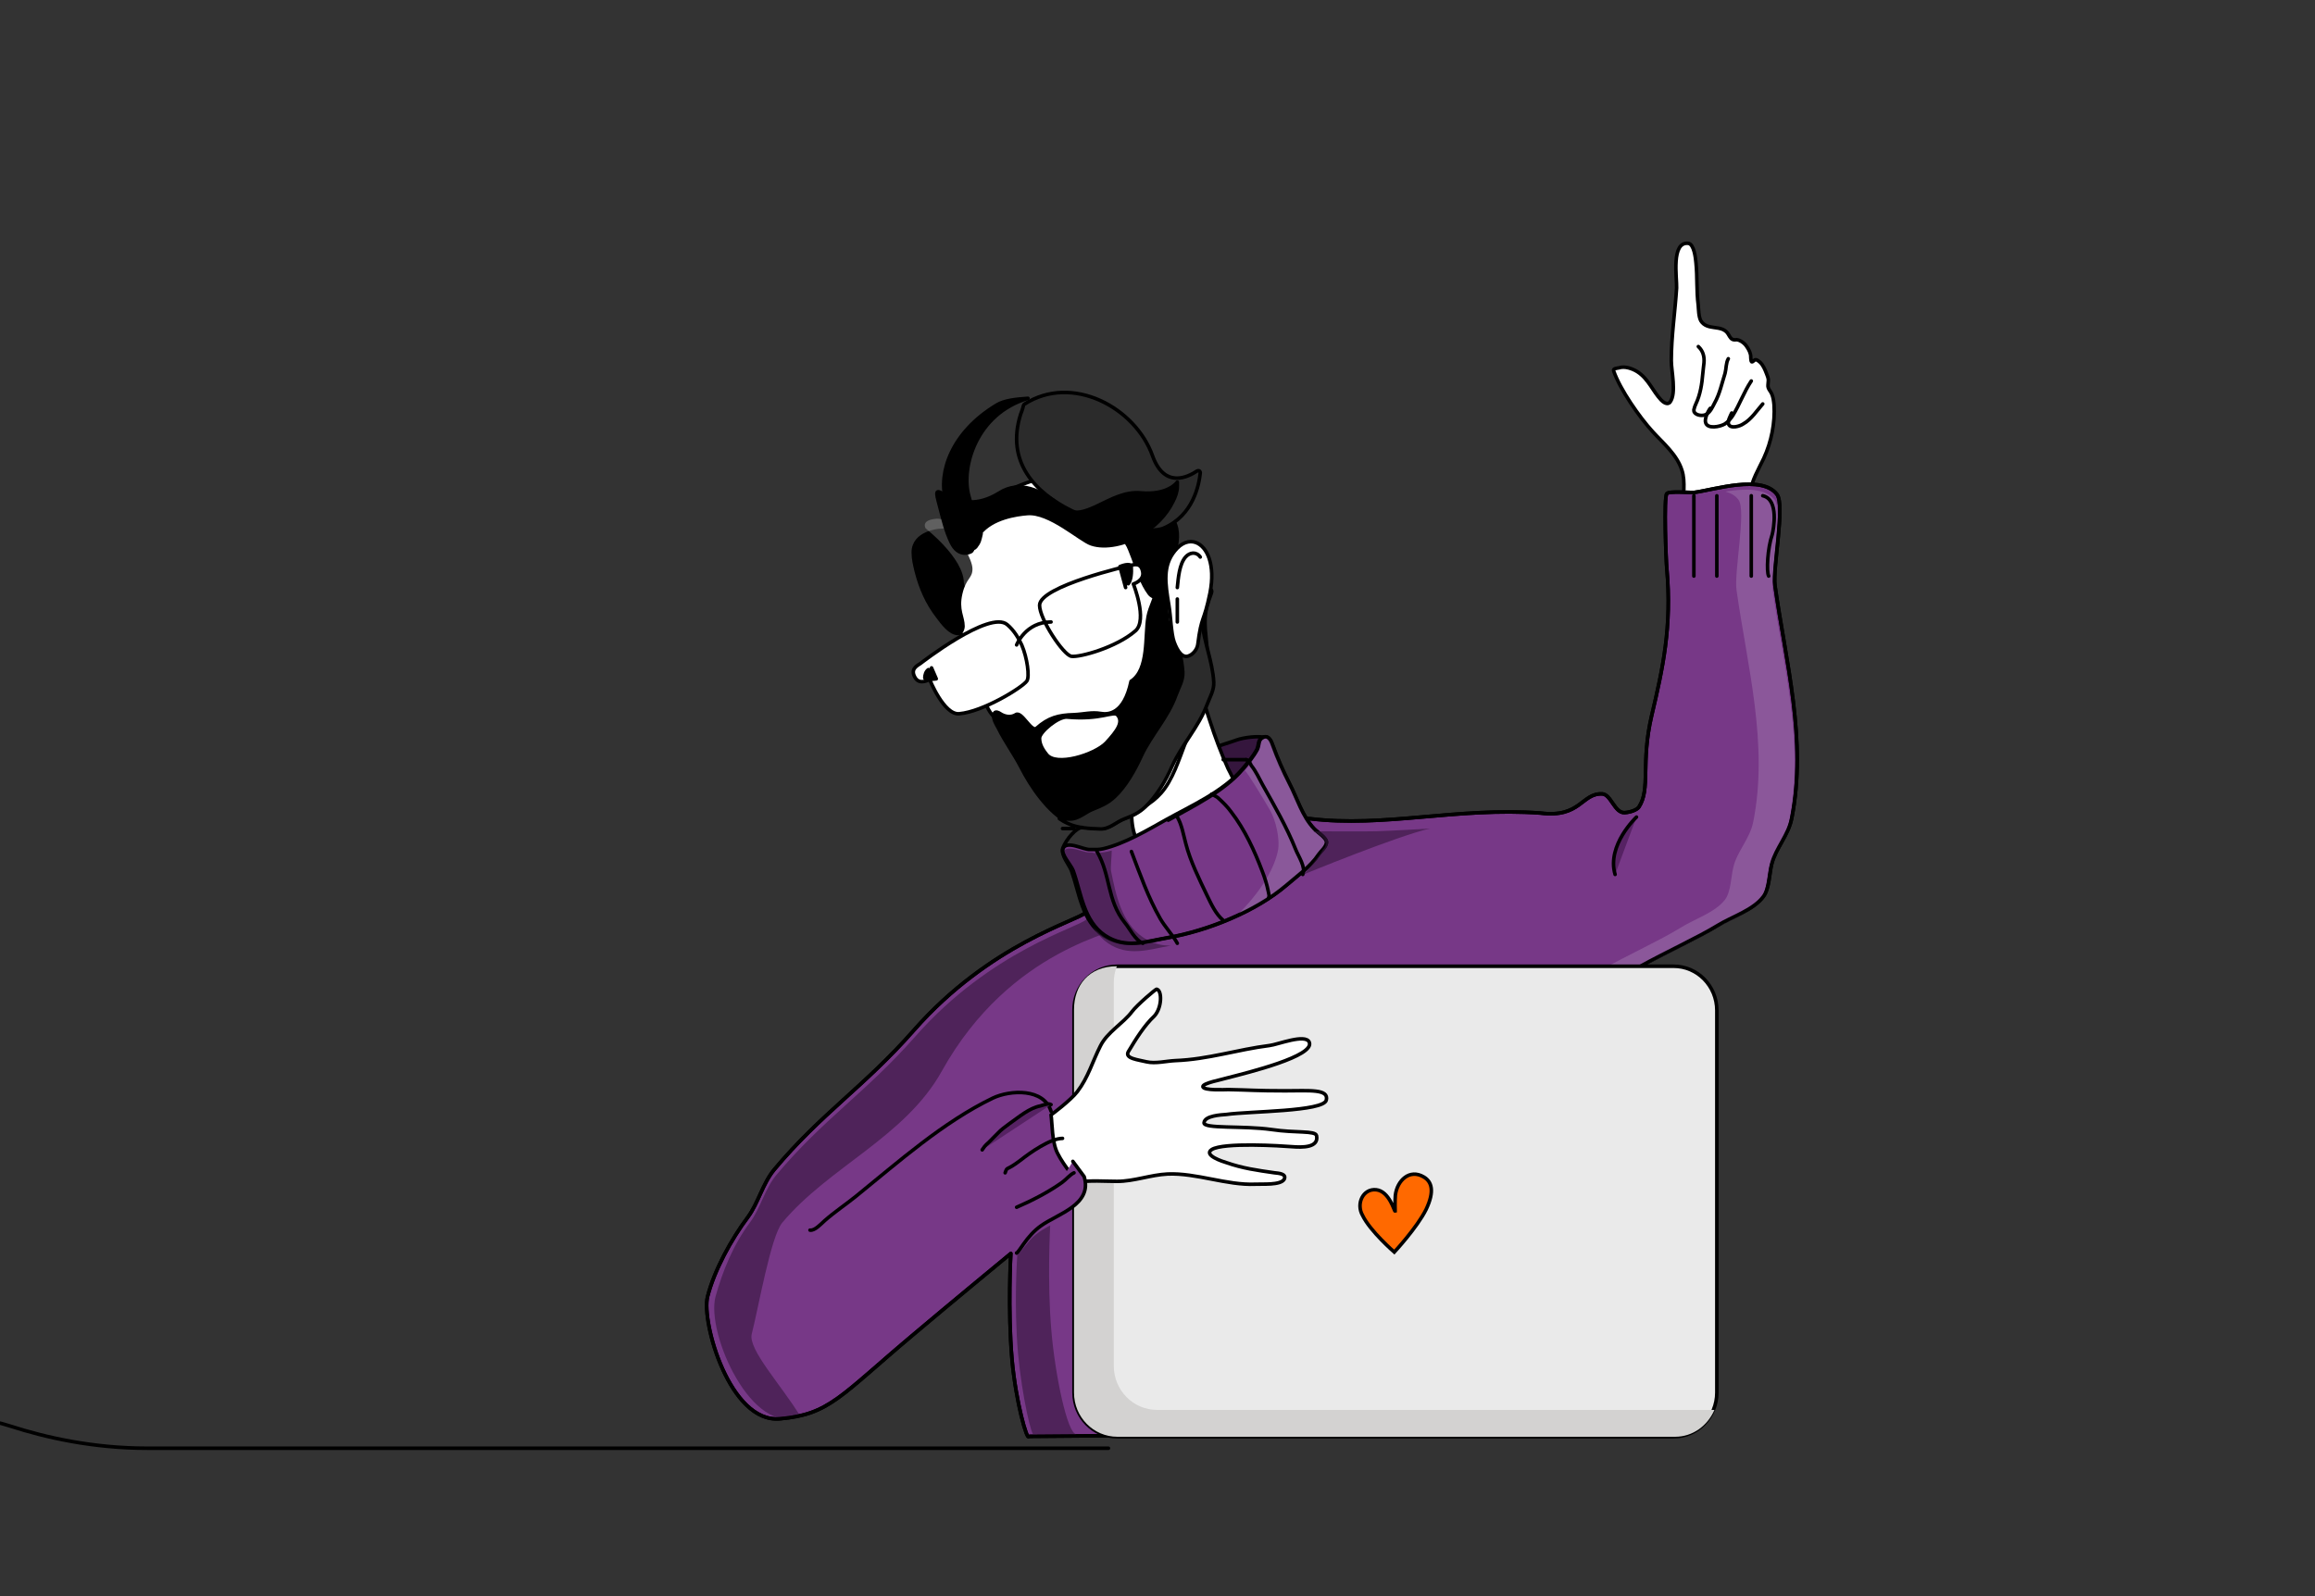 <?xml version="1.0" encoding="UTF-8"?> <svg xmlns="http://www.w3.org/2000/svg" width="490" height="338" viewBox="0 0 490 338" fill="none"><rect x="0" y="0" width="490" height="338" fill="#333333" stroke="none"/> <g clip-path="url(#clip0_407_641)"> <g clip-path="url(#clip1_407_641)"> <path d="M355.68 110.104C355.68 110.019 356.161 107.978 356.161 107.723C356.241 105.257 356.803 101.941 356.001 99.56C354.958 96.244 352.069 93.864 349.823 91.398C347.015 88.337 342.923 82.47 341.559 78.559C341.318 77.964 342.361 77.964 342.682 77.879C343.886 77.454 345.571 78.049 346.614 78.729C348.94 80.26 349.823 82.81 351.588 84.681C351.989 85.106 352.952 85.871 353.514 85.106C354.878 83.235 353.754 78.559 353.754 76.348C353.754 71.162 354.557 66.06 354.878 60.959C354.958 58.833 353.674 51.096 357.365 51.521C358.568 51.691 358.889 54.667 358.969 55.602C359.29 58.663 359.05 61.554 359.451 64.615C359.531 65.55 359.531 67.081 360.012 67.931C361.376 70.056 364.184 68.696 365.629 70.482C365.95 70.907 366.19 71.587 366.672 71.842C366.993 72.012 367.313 71.927 367.634 71.927C368.276 72.012 368.918 72.437 369.399 72.947C369.881 73.543 370.362 74.308 370.523 75.073C370.603 75.328 370.523 76.433 370.763 76.603C371.004 76.688 371.245 76.263 371.485 76.178C371.887 76.093 372.208 76.433 372.528 76.689C373.17 77.284 373.571 78.219 373.892 79.069C374.053 79.494 374.294 80.004 374.294 80.515C374.294 80.855 374.213 81.195 374.213 81.535C374.133 82.3 374.775 82.81 375.016 83.406C375.337 84.171 375.417 84.936 375.497 85.701C375.738 89.527 374.935 93.524 373.331 97.01C372.208 99.39 370.763 101.686 370.442 104.322C370.282 105.852 370.442 107.468 369.64 108.743C368.677 110.189 366.591 110.869 365.067 111.294C363.302 111.804 361.457 111.974 359.691 112.229C358.167 112.314 355.84 112.144 355.68 110.104Z" fill="white" stroke="black" stroke-width="0.75" stroke-linecap="round" stroke-linejoin="round"></path> <path d="M359.475 73.371C360.504 74.326 360.761 75.502 360.675 76.751C360.589 77.339 360.504 78.442 360.418 79.103C360.246 81.234 359.903 83.512 358.96 85.497C358.789 85.864 358.617 86.305 358.531 86.746C358.531 86.893 358.531 87.113 358.617 87.26C359.046 87.995 360.504 88.142 361.19 87.701C362.047 87.187 362.476 86.158 362.905 85.35C364.019 83.365 364.448 81.161 365.134 79.03C365.392 78.074 365.306 76.825 365.82 75.943" stroke="black" stroke-width="0.75" stroke-linecap="round" stroke-linejoin="round"></path> <path d="M361.991 86.449C361.461 87.144 360.72 88.765 361.037 89.537C361.461 90.849 364.004 90.386 365.064 89.769C365.806 89.305 366.335 88.611 366.759 87.993C368.243 85.6 369.09 83.053 370.68 80.66" stroke="black" stroke-width="0.75" stroke-linecap="round" stroke-linejoin="round"></path> <path d="M366.536 87.438C366.246 88.054 365.666 89.082 365.859 89.767C366.246 90.863 368.276 90.246 368.952 89.767C370.693 88.808 371.949 86.821 373.109 85.519" stroke="black" stroke-width="0.75" stroke-linecap="round" stroke-linejoin="round"></path> <path d="M229.833 193.189C228.059 194.964 209.562 199.783 193.43 218.128C182.873 230.133 173.836 235.713 163.87 247.633C161.42 250.592 160.491 254.734 158.295 257.693C154.748 262.427 151.201 268.937 149.765 274.516C148.413 279.927 154.494 301.316 165.052 300.386C175.609 299.456 177.721 295.651 193.43 282.463C200.525 276.461 213.954 265.386 213.954 265.386C213.954 265.386 213.279 277.306 214.208 287.874C215.052 297.004 217.417 305.12 217.755 304.105C217.755 304.105 246.049 303.852 259.985 303.852C270.374 303.852 281.015 303.683 291.32 302.076C298.668 300.977 306.016 299.202 313.448 300.301C319.276 301.147 324.428 302.33 330.425 302.33C331.691 302.33 334.479 303.345 335.577 302.753C336.759 302.161 336.675 298.61 336.675 297.342C336.675 292.27 337.266 287.282 336.675 282.125C335.914 274.939 337.35 267.669 336.675 260.398C335.999 252.621 335.746 244.674 334.901 236.896C334.31 231.316 329.411 221.679 332.705 216.268C338.026 207.392 354.918 201.22 363.617 195.894C366.489 194.119 371.134 192.682 373.246 189.807C374.513 188.116 374.513 184.819 375.019 182.875C375.864 179.578 378.567 176.788 379.242 173.237C382.536 156.752 377.976 140.098 375.695 123.951C375.188 120.146 377.891 106.958 376.117 104.675C372.908 100.448 362.942 103.661 358.634 104.253C357.79 104.337 353.313 103.915 352.806 104.506C352.131 105.183 352.638 118.878 352.806 120.4C353.904 132.743 351.962 141.535 349.597 151.511C347.232 161.571 349.428 166.981 346.894 170.87C346.556 171.378 345.29 171.969 343.854 172.054C341.742 172.138 340.982 168.165 339.124 168.081C334.732 167.911 334.563 173.237 326.033 172.138C308.296 170.87 292.924 175.266 277.215 173.322C272.401 172.73 267.249 176.535 263.701 177.972C254.326 181.691 244.106 183.805 234.816 187.863C231.944 189.216 230.508 192.513 229.833 193.189Z" fill="#773887" stroke="black" stroke-width="0.75" stroke-linecap="round" stroke-linejoin="round"></path> <path d="M375.215 125.001C374.711 121.219 377.399 108.11 375.635 105.841C373.702 103.32 369.333 103.404 365.216 104.077C366.392 104.413 367.316 104.917 367.989 105.841C369.669 108.11 366.98 121.219 367.568 125.001C369.837 141.051 374.374 157.605 371.097 173.992C370.425 177.521 367.652 180.294 366.896 183.572C366.392 185.504 366.392 188.782 365.132 190.462C363.031 193.235 358.41 194.664 355.553 196.513C346.898 201.807 330.094 208.025 324.8 216.764C321.607 222.143 326.396 231.722 326.985 237.268C327.825 244.999 328.077 252.898 328.749 260.629C329.421 267.772 327.993 275.083 328.749 282.226C329.337 287.352 328.749 292.31 328.749 297.352C328.749 298.36 328.833 301.049 328.077 302.226C328.749 302.226 329.421 302.31 330.094 302.31C331.354 302.31 334.127 303.318 335.219 302.73C336.395 302.142 336.311 298.612 336.311 297.352C336.311 292.31 336.9 287.352 336.311 282.226C335.555 275.083 336.984 267.856 336.311 260.629C335.639 252.898 335.387 244.999 334.547 237.268C333.959 231.722 329.085 222.143 332.362 216.764C337.656 207.941 354.461 201.807 363.115 196.513C365.972 194.748 370.593 193.319 372.694 190.462C373.954 188.782 373.954 185.504 374.458 183.572C375.299 180.294 377.987 177.521 378.66 173.992C382.021 157.605 377.483 141.051 375.215 125.001Z" fill="#8B579A"></path> <path d="M229.938 194.663C228.173 196.428 209.772 201.218 193.723 219.453C183.22 231.385 174.229 236.932 164.314 248.78C161.878 251.721 160.953 255.839 158.769 258.78C155.24 263.486 152.971 269.032 151.459 274.494C149.358 282.225 159.273 304.41 169.356 299.788C165.491 293.402 158.349 285.755 159.105 282.477C160.533 276.931 163.138 261.805 165.575 258.864C175.49 247.016 191.622 240.713 199.353 226.764C213.973 200.546 236.996 197.436 238.76 195.672C239.348 195.083 235.651 192.983 231.87 191.638C230.946 193.151 230.358 194.327 229.938 194.663Z" fill="#35163D" fill-opacity="0.6"></path> <path d="M229.833 193.189C228.059 194.964 209.562 199.783 193.43 218.128C182.873 230.133 173.836 235.713 163.869 247.633C161.42 250.592 160.491 254.734 158.295 257.693C154.748 262.427 151.201 268.937 149.765 274.516C148.413 279.927 154.494 301.316 165.052 300.386C175.609 299.456 177.721 295.651 193.43 282.463C200.525 276.461 213.954 265.386 213.954 265.386C213.954 265.386 213.279 277.306 214.208 287.874C215.052 297.004 217.417 305.12 217.755 304.105C217.755 304.105 246.049 303.852 259.985 303.852C270.374 303.852 281.015 303.683 291.32 302.076C298.668 300.977 306.016 299.202 313.448 300.301C319.276 301.147 324.428 302.33 330.425 302.33C331.691 302.33 334.479 303.345 335.577 302.753C336.759 302.161 336.675 298.61 336.675 297.342C336.675 292.27 337.266 287.282 336.675 282.125C335.914 274.939 337.35 267.669 336.675 260.398C335.999 252.621 335.746 244.674 334.901 236.896C334.31 231.316 329.411 221.679 332.705 216.268C338.026 207.392 354.918 201.22 363.617 195.894C366.489 194.119 371.134 192.682 373.246 189.807C374.513 188.116 374.513 184.819 375.019 182.875C375.864 179.578 378.567 176.788 379.242 173.237C382.536 156.752 377.976 140.098 375.695 123.951C375.188 120.146 377.891 106.958 376.117 104.675C372.908 100.448 362.942 103.661 358.634 104.253C357.79 104.337 353.313 103.915 352.806 104.506C352.131 105.183 352.638 118.878 352.806 120.4C353.904 132.743 351.962 141.535 349.597 151.511C347.232 161.571 349.428 166.981 346.894 170.87C346.556 171.378 345.29 171.969 343.854 172.054C341.742 172.138 340.982 168.165 339.124 168.081C334.732 167.911 334.563 173.237 326.033 172.138C308.296 170.87 292.924 175.266 277.215 173.322C272.401 172.73 267.249 176.535 263.701 177.972C254.326 181.691 244.106 183.805 234.816 187.863C231.944 189.216 230.508 192.513 229.833 193.189Z" stroke="black" stroke-width="0.75" stroke-linecap="round" stroke-linejoin="round"></path> <path d="M261.706 156.686C263.197 156.145 266.53 155.68 268.109 156.222C268.81 156.531 268.635 156.841 268.547 157.924C268.459 160.633 266.267 162.645 263.811 164.038C263.46 164.193 260.565 165.973 260.302 165.663C259.162 164.425 258.899 161.252 258.109 159.704C257.934 159.317 256.18 158.853 256.531 158.466C256.618 158.311 261.179 156.918 261.706 156.686Z" fill="#35163D" stroke="black" stroke-width="0.75" stroke-linecap="round" stroke-linejoin="round"></path> <path d="M222.543 281.806C221.619 271.302 222.291 259.453 222.291 259.453C222.291 259.453 219.35 260.882 217.921 262.647C216.493 264.411 215.317 265.84 215.317 265.84C215.317 265.84 214.561 276.092 215.485 286.596C216.325 295.671 218.426 304.663 218.846 303.654C218.846 303.654 229.685 303.654 227.836 303.654C225.904 303.654 223.299 290.882 222.543 281.806Z" fill="#35163D" fill-opacity="0.6"></path> <path d="M240.374 166.824C240.284 165.055 242.707 163.93 243.873 162.483C245.219 160.955 246.475 159.106 247.462 157.338C249.347 153.881 251.231 150.424 252.936 146.967C253.115 146.646 253.743 143.832 254.012 143.832C254.102 143.832 254.371 146.565 254.461 146.806C254.82 148.736 255.448 150.665 256.076 152.595C257.153 155.971 258.499 159.508 259.934 162.724C260.383 163.689 261.639 165.618 261.28 166.663C260.203 170.441 255.807 173.898 252.666 176.31C250.423 178.079 245.309 181.696 242.258 179.686C239.387 177.757 239.477 173.014 239.477 170.12C239.567 169.718 240.374 166.985 240.374 166.824Z" fill="white" stroke="black" stroke-width="0.75" stroke-linecap="round" stroke-linejoin="round"></path> <path d="M200.812 127.476C201.074 128.582 200.899 127.816 200.638 125.347C200.55 124.07 200.638 122.708 200.725 121.431C201.074 116.835 202.819 113.515 205.175 109.684C206.659 107.3 210.324 105.427 212.767 104.15C220.184 100.49 230.568 97.936 238.334 102.703C244.006 106.108 246.711 111.216 246.711 117.771C246.711 119.984 246.973 125.858 247.148 126.539C247.235 126.88 257.532 122.708 256.397 125.603C256.048 126.539 255.699 127.561 255.437 128.497C254.303 133.009 256.223 137.095 255.263 141.607C253.954 147.906 253.256 151.056 250.9 157.27C249.591 160.675 248.195 165.187 245.751 167.911C241.65 172.593 233.448 174.551 228.474 171.572C220.446 166.72 215.821 158.122 209.975 151.311C208.753 149.864 208.404 147.991 207.444 146.459C205.001 142.458 205.699 137.691 203.081 133.605C202.208 132.158 201.598 130.625 200.899 129.263C200.812 128.838 200.725 126.965 200.812 127.476Z" fill="white" stroke="black" stroke-width="0.75" stroke-linecap="round" stroke-linejoin="round"></path> <path d="M237.387 114.119C236.962 113.959 238.151 114.517 238.405 114.916C239 115.794 239.339 116.911 239.764 117.948C240.783 120.581 241.632 123.534 243.33 125.768C243.755 126.326 245.707 127.204 246.387 126.645C247.575 125.608 246.981 123.135 247.321 121.698C248.34 117.709 251.396 111.326 246.472 108.374C243.585 106.698 240.358 107.177 238.151 109.65C237.387 110.528 237.047 111.645 237.047 112.842C237.132 113.161 237.726 114.198 237.387 114.119Z" fill="black" stroke="black" stroke-width="0.75" stroke-linecap="round" stroke-linejoin="round"></path> <path d="M193.312 116.961C193.312 118.424 193.639 119.644 193.965 121.025C194.862 124.521 196.248 127.691 198.449 130.536C199.428 131.837 201.058 134.113 202.77 134.113C203.504 134.113 203.83 133.138 203.83 132.569C203.83 130.618 202.526 129.155 203.341 125.659C204.156 122.164 205.461 122.326 205.461 120.456C205.461 118.587 202.77 114.116 201.303 112.653C200.651 112.002 199.591 112.327 198.775 112.327C198.775 112.327 193.312 112.734 193.312 116.961Z" fill="black" stroke="black" stroke-width="0.75" stroke-linecap="round" stroke-linejoin="round"></path> <path d="M194.783 140.502C194.783 140.502 209.524 129.017 213.209 132.261C214.557 133.401 215.546 134.979 216.265 136.557C217.434 139.274 217.973 143.307 217.344 144.184C216.355 145.586 208.086 150.671 203.052 151.109C199.816 151.46 196.76 143.833 196.76 143.833C196.76 143.833 194.693 145.148 193.704 143.482C192.715 141.817 193.794 141.115 194.783 140.502Z" fill="white" stroke="black" stroke-width="0.75" stroke-linecap="round" stroke-linejoin="round"></path> <path d="M239.084 119.745C239.084 119.745 220.039 124.082 220.039 128.153C220.039 131.074 225.07 138.685 226.777 138.95C228.483 139.216 236.299 137.092 240.341 133.552C242.947 131.251 239.892 123.639 239.892 123.639C239.892 123.639 242.228 122.931 241.869 121.073C241.509 119.126 240.252 119.48 239.084 119.745Z" fill="white" stroke="black" stroke-width="0.75" stroke-linecap="round" stroke-linejoin="round"></path> <path d="M215.18 136.543C215.18 136.543 217.051 131.684 222.469 131.684" stroke="black" stroke-width="0.75" stroke-linecap="round" stroke-linejoin="round"></path> <path d="M230.767 179.855C231.812 179.855 232.538 179.933 233.555 179.685C238.048 178.609 242.795 175.798 246.779 173.565C252.119 170.588 258.901 167.61 262.97 162.814C264.072 161.491 265.174 160.25 266.022 158.679C266.53 157.604 266.106 156.529 267.463 156.033C268.565 155.702 269.073 157.025 269.328 157.769C270.345 160.581 271.532 163.227 272.888 165.874C274.499 168.934 275.601 172.821 278.144 175.467C278.822 176.211 280.941 177.452 280.772 178.444C280.602 179.436 279.585 180.181 279.076 180.925C277.381 183.489 274.499 185.474 272.21 187.458C265.683 192.999 255.51 197.051 247.033 198.54C242.286 199.367 237.963 200.938 233.555 198.044C228.977 194.984 228.469 189.03 226.773 184.316C226.349 183.158 224.477 181.008 224.985 179.685C225.748 177.782 229.495 180.02 230.767 179.855Z" fill="#773887" stroke="black" stroke-width="0.75" stroke-linecap="round" stroke-linejoin="round"></path> <g opacity="0.75"> <path opacity="0.75" d="M278.048 175.771C275.612 173.082 274.519 169.132 272.839 166.023C271.494 163.334 270.318 160.561 269.31 157.788C269.058 157.032 268.385 155.855 267.629 156.191C266.705 156.611 267.041 157.62 266.537 158.712C266.201 159.385 264.52 162.074 263.512 163.166C264.016 163.502 267.377 169.048 268.89 171.653C269.982 173.586 270.99 177.62 270.486 180.141C268.89 187.704 260.991 194.51 260.907 194.678C267.377 191.905 278.384 182.241 278.973 181.401C279.477 180.645 280.485 179.889 280.653 178.88C280.821 177.788 278.72 176.527 278.048 175.771Z" fill="#9A70A9"></path> </g> <path d="M241.902 198.426C237.365 195.317 236.189 189.435 235.18 184.477C235.012 183.553 235.315 181.53 235.315 180.078C235.315 180.078 233.831 180.493 233.243 180.493C232.487 180.577 231.76 180.745 231.171 180.493C231.171 180.493 230.139 180.527 229.719 180.359C228.29 180.023 225.602 178.931 225.014 180.443C224.509 181.788 227.45 184.561 227.786 185.737C229.467 190.527 229.971 196.578 234.508 199.687C238.794 202.628 243.163 201.031 247.868 200.191C247.952 200.191 247.952 200.191 248.036 200.191C246.104 200.275 244.003 199.855 241.902 198.426Z" fill="#35163D" fill-opacity="0.6"></path> <path d="M244.901 124.341C244.655 126.525 243.423 128.373 243.013 130.557C242.274 134.673 243.259 141.73 239.4 144.25C237.922 151.306 234.473 151.306 232.995 151.054C231.024 150.718 229.381 151.222 227.328 151.306C223.961 151.39 221.895 151.978 219.432 154.162C218.282 155.17 216.244 150.466 215.012 151.306C213.945 151.978 212.631 151.726 211.646 151.054C211.399 150.886 210.742 150.55 210.496 150.97C209.921 151.894 210.906 153.406 211.317 154.162C212.713 157.018 214.602 159.538 216.08 162.394C218.215 166.594 221.91 172.055 226.262 174.239C228.314 175.247 230.778 175.331 232.995 175.415C234.883 175.499 236.361 173.903 237.922 173.315C239.646 172.643 240.96 172.055 242.356 170.711C244.655 168.443 246.626 165.082 247.857 162.142C249.91 157.522 253.359 153.826 255.083 149.122C255.658 147.526 256.561 146.098 256.479 144.334C256.233 139.966 254.426 135.765 254.016 131.397C253.852 129.549 253.523 127.785 253.359 126.021C253.277 124.845 253.852 123.333 253.359 122.241C252.866 121.065 251.963 124.005 251.963 124.341C251.552 126.777 251.47 129.213 251.06 131.649C250.895 132.489 250.813 133.749 249.828 134.169C246.626 135.429 247.036 128.793 246.79 127.365C246.626 126.441 246.543 125.097 245.804 124.425C245.23 123.837 244.901 124.341 244.901 124.341Z" fill="black" stroke="black" stroke-width="0.75" stroke-linecap="round" stroke-linejoin="round"></path> <path d="M254.389 131.472C254.221 129.623 253.885 127.858 253.717 126.094C253.633 124.917 254.221 123.405 253.717 122.312C253.213 121.136 252.289 124.077 252.289 124.413C251.869 126.85 251.785 129.287 251.365 131.724C251.196 132.564 251.112 133.825 250.104 134.245C249.6 134.413 249.18 134.413 248.76 134.245C249.432 136.934 250.188 139.539 250.356 142.312C250.44 144.077 249.516 145.505 248.928 147.102C247.247 151.892 243.634 155.589 241.534 160.127C240.189 163.068 238.257 166.513 235.904 168.698C234.476 170.043 233.047 170.631 231.367 171.303C229.77 171.891 228.258 173.488 226.325 173.404C225.653 173.404 224.981 173.32 224.225 173.32C224.813 173.74 225.401 174.076 225.989 174.328C228.09 175.337 230.61 175.421 232.879 175.505C234.812 175.589 236.324 173.992 237.921 173.404C239.685 172.732 241.03 172.144 242.458 170.799C244.811 168.53 246.827 165.169 248.088 162.228C250.188 157.606 253.717 153.908 255.482 149.203C256.07 147.606 256.994 146.177 256.91 144.413C256.658 140.043 254.81 135.841 254.389 131.472Z" fill="#2B2B2B" stroke="black" stroke-width="0.75" stroke-linecap="round" stroke-linejoin="round"></path> <path d="M248.514 135.904C247.887 134.144 247.808 130.448 247.417 128.16C246.633 123.496 246.084 119.799 248.67 116.631C250.081 114.871 251.727 114.343 253.137 114.871C255.488 115.751 257.29 119.535 256.115 125.52C254.783 132.032 254.313 130.184 253.529 136.432C253.372 137.576 252.432 138.545 251.727 138.809C250.316 139.513 249.219 137.84 248.514 135.904Z" fill="white" stroke="black" stroke-width="0.75" stroke-linecap="round" stroke-linejoin="round"></path> <path d="M249.195 124.395C249.404 122.355 249.612 119.465 250.931 117.935C251.833 116.915 253.222 116.745 254.055 117.935" fill="white"></path> <path d="M249.195 124.395C249.404 122.355 249.612 119.465 250.931 117.935C251.833 116.915 253.222 116.745 254.055 117.935" stroke="black" stroke-width="0.75" stroke-linecap="round" stroke-linejoin="round"></path> <path d="M249.195 126.824C249.195 128.07 249.195 126.824 249.195 128.195C249.195 129.067 249.195 130.562 249.195 131.684" fill="white"></path> <path d="M249.195 126.824C249.195 128.07 249.195 126.824 249.195 128.195C249.195 129.067 249.195 130.562 249.195 131.684" stroke="black" stroke-width="0.75" stroke-linecap="round" stroke-linejoin="round"></path> <path d="M258.914 160.84C260.114 160.84 261.194 160.84 262.394 160.84C262.934 160.84 263.593 160.84 263.773 160.84" stroke="black" stroke-width="0.75" stroke-linecap="round" stroke-linejoin="round"></path> <path d="M263.773 160.84C264.31 160.84 264.667 161.714 264.846 162.063C265.829 163.287 266.544 164.86 267.259 166.171C269.761 170.629 272.353 175.086 274.23 179.805C274.766 181.204 276.464 183.651 275.749 185.137" stroke="black" stroke-width="0.75" stroke-linecap="round" stroke-linejoin="round"></path> <path d="M256.484 168.129C256.574 168.21 257.563 168.696 257.743 168.858C258.822 169.83 259.811 170.802 260.62 171.935C263.497 175.661 265.565 180.196 267.184 184.489C267.723 185.866 268.173 187.323 268.443 188.7C268.443 188.862 268.802 189.996 268.532 189.996" stroke="black" stroke-width="0.75" stroke-linecap="round" stroke-linejoin="round"></path> <path d="M249.195 172.988C250.139 174.567 250.516 176.856 250.988 178.593C251.932 182.304 253.819 186.093 255.517 189.645C256.366 191.382 257.31 193.513 258.914 194.855" stroke="black" stroke-width="0.75" stroke-linecap="round" stroke-linejoin="round"></path> <path d="M239.477 180.277C241.287 185.012 243.002 189.996 245.575 194.482C246.623 196.309 248.242 197.97 249.195 199.715" stroke="black" stroke-width="0.75" stroke-linecap="round" stroke-linejoin="round"></path> <path d="M232.188 180.277C235.154 185.388 234.251 190.565 238.078 195.346C239.131 196.582 240.184 198.973 241.906 199.715" stroke="black" stroke-width="0.75" stroke-linecap="round" stroke-linejoin="round"></path> <path d="M358.531 104.957C358.531 104.957 358.531 108.081 358.531 109.122C358.531 112.767 358.531 117.973 358.531 121.965" stroke="black" stroke-width="0.75" stroke-linecap="round" stroke-linejoin="round"></path> <path d="M363.391 104.967C363.391 104.718 363.391 109.196 363.391 110.439C363.391 114.254 363.391 118.151 363.391 121.965" stroke="black" stroke-width="0.75" stroke-linecap="round" stroke-linejoin="round"></path> <path d="M370.68 104.957C370.68 106.8 370.68 109.733 370.68 111.157C370.68 113.67 370.68 120.205 370.68 121.965" stroke="black" stroke-width="0.75" stroke-linecap="round" stroke-linejoin="round"></path> <path d="M373.109 104.957C376.622 105.734 375.367 112.123 375.116 113.159C374.113 116.094 373.862 121.015 374.364 121.965" stroke="black" stroke-width="0.75" stroke-linecap="round" stroke-linejoin="round"></path> <path d="M236.456 204.574H354.264C359.288 204.574 363.391 208.749 363.391 213.926V294.839C363.391 300.016 359.288 304.191 354.264 304.191H236.456C231.432 304.191 227.329 300.016 227.329 294.839V213.926C227.246 208.749 231.348 204.574 236.456 204.574Z" fill="#EAEAEA" stroke="black" stroke-width="0.75" stroke-linecap="round" stroke-linejoin="round"></path> <path d="M363.391 298.508H244.925C239.873 298.508 235.748 294.351 235.748 289.176V208.078C235.748 206.805 235.972 205.677 236.393 204.574C230.499 204.574 227.328 208.587 227.328 213.761V294.86C227.328 300.035 231.454 304.191 236.506 304.191H354.55C358.339 304.191 361.454 301.816 362.885 298.508C362.801 298.508 363.391 298.508 363.391 298.508Z" fill="#D3D2D1"></path> <path d="M244.828 209.435C244.657 209.349 240.63 212.804 239.602 214.186C237.718 216.69 234.377 218.504 232.92 221.441C231.207 224.809 230.35 228.091 228.037 231.114C226.666 232.928 222.64 235.951 222.469 236.038C222.726 237.851 222.64 241.824 223.839 244.156C225.21 246.92 228.037 250.116 228.123 250.289C230.864 249.857 233.691 250.116 236.433 250.116C240.031 250.116 243.543 248.734 247.141 248.561C253.224 248.302 259.649 250.98 265.731 250.721C267.102 250.634 271.043 250.98 271.814 249.684C272.413 248.475 270.529 248.389 269.758 248.302C266.159 247.784 262.99 247.352 259.563 246.143C258.963 245.97 254.594 244.588 256.479 243.379C258.963 241.824 271.3 242.602 273.441 242.774C275.583 242.947 279.181 243.034 278.667 240.442C278.41 239.32 274.298 239.924 269.158 239.147C263.075 238.283 254.594 239.06 254.851 237.679C255.023 236.21 258.449 236.037 259.563 235.951C264.532 235.26 280.123 235.347 280.723 232.928C281.323 230.51 277.211 230.942 271.985 230.942C265.817 230.942 264.617 230.769 259.991 230.682C259.306 230.682 254.766 230.942 254.594 230.078C254.509 229.301 258.878 228.523 259.563 228.264C264.275 227.055 278.324 223.6 277.125 220.663C276.354 218.763 270.357 221.182 268.73 221.354C261.876 222.218 255.708 224.291 248.769 224.55C246.884 224.637 244.571 225.241 242.686 224.809C240.973 224.377 237.975 224.118 238.831 222.65C240.373 220.059 242.258 217.036 244.314 215.136C245.942 213.408 246.027 209.694 244.828 209.435Z" fill="white" stroke="black" stroke-width="0.75" stroke-linecap="round" stroke-linejoin="round"></path> <path d="M222.469 235.271C220.948 230.388 213.852 230.725 210.135 232.493C199.66 237.544 190.199 245.963 181.16 253.288C178.964 255.056 176.683 256.571 174.571 258.423C173.811 259.097 172.459 260.612 171.445 260.444" stroke="black" stroke-width="0.75" stroke-linecap="round" stroke-linejoin="round"></path> <path d="M227.08 245.879L229.476 249.109C231.294 255.072 223.858 256.977 220.306 259.545C218.901 260.539 217.662 261.947 216.671 263.355C216.423 263.686 215.101 265.674 215.183 265.26" fill="#773887"></path> <path d="M227.08 245.879L229.476 249.109C231.294 255.072 223.858 256.977 220.306 259.545C218.901 260.539 217.662 261.947 216.671 263.355C216.423 263.686 215.101 265.674 215.183 265.26" stroke="black" stroke-width="0.75" stroke-linecap="round" stroke-linejoin="round"></path> <path d="M207.891 243.449C208.986 241.883 207.975 243.265 211.177 239.949C211.935 239.12 212.778 238.567 213.621 237.922C215.727 236.449 217.834 234.606 220.194 234.146C220.868 233.961 221.879 233.501 222.469 233.869" fill="#562263"></path> <path d="M207.891 243.449C208.986 241.883 207.975 243.265 211.177 239.949C211.935 239.12 212.778 238.567 213.621 237.922C215.727 236.449 217.834 234.606 220.194 234.146C220.868 233.961 221.879 233.501 222.469 233.869" stroke="black" stroke-width="0.75" stroke-linecap="round" stroke-linejoin="round"></path> <path d="M212.75 248.309C213.29 246.816 212.75 248.133 216.08 245.586C217.969 244.093 222.289 241.02 224.898 241.02" stroke="black" stroke-width="0.75" stroke-linecap="round" stroke-linejoin="round"></path> <path d="M215.18 255.598C218.493 254.155 221.891 252.409 224.78 250.359C225.629 249.751 226.479 248.688 227.328 248.309" stroke="black" stroke-width="0.75" stroke-linecap="round" stroke-linejoin="round"></path> <path d="M295.122 265.095C295.122 265.095 289.981 260.639 288.399 257.312C286.982 254.838 288.513 251.593 291.297 251.896C294.082 252.199 295.116 256.485 295.295 256.42C295.295 256.42 295.239 254.159 295.345 253.056C295.717 249.929 298.365 247.392 301.365 249.188C303.012 250.159 303.724 252.129 301.856 256.055C299.96 259.889 295.122 265.095 295.122 265.095Z" fill="#FF6900" stroke="black" stroke-width="0.75" stroke-miterlimit="10"></path> <path d="M346.383 172.988C346.383 172.988 340.02 178.943 341.856 185.137Z" fill="#562263"></path> <path d="M346.383 172.988C346.383 172.988 340.02 178.943 341.856 185.137" stroke="black" stroke-width="0.75" stroke-linecap="round" stroke-linejoin="round"></path> <path d="M220.039 156.276C220.039 154.979 223.992 151.645 225.882 151.83C233.101 152.478 235.679 150.441 236.538 151.367C237.827 152.849 236.538 154.701 234.132 157.295C231.726 159.795 223.476 162.389 221.5 159.703C220.383 158.313 220.039 157.295 220.039 156.276Z" fill="white" stroke="black" stroke-width="0.75" stroke-linecap="round" stroke-linejoin="round"></path> <path opacity="0.22" d="M195.942 111.892C195.942 111.892 203.925 118.102 204.012 123.318L204.272 124.395C204.272 124.395 208.437 120.503 207.83 119.095C207.223 117.688 201.843 109.574 198.285 109.822C194.727 110.07 195.942 111.892 195.942 111.892Z" fill="white"></path> <path d="M216.638 85.834C216.638 85.75 216.723 85.667 216.808 85.583C226.905 79.062 240.31 86.252 243.958 96.535C246.504 103.557 251.509 100.966 253.376 99.712C253.715 99.544 254.055 99.712 254.055 100.13C253.8 102.554 252.612 109.159 246.249 111.834C241.158 114.007 209.596 107.821 216.044 87.673C216.384 86.837 216.554 86.168 216.638 85.834Z" fill="#2B2B2B" stroke="black" stroke-width="0.75" stroke-linecap="round" stroke-linejoin="round"></path> <path d="M201.318 114.8C200.222 112.516 199.632 110.057 198.621 106.192C196.935 99.956 202.01 110.32 211.535 104.348C215.834 101.625 220.346 103.697 224.898 107.386C229.45 111.163 234.782 103.733 241.441 104.348C247.341 104.875 249.195 102.064 249.195 102.064C249.195 102.064 249.195 102.503 249.195 103.03C249.195 104.084 248.774 105.226 248.268 106.192C246.835 109.091 244.475 111.55 241.103 113.482C238.322 115.063 234.107 116.205 230.988 115.151C228.628 114.361 222.138 108.3 217.418 108.739C215.226 108.915 210 109.618 207.387 112.955C206.123 114.536 206.291 116.029 205.617 116.732C205.28 116.996 202.835 118.05 201.318 114.8Z" fill="black" stroke="black" stroke-width="0.75" stroke-linecap="round" stroke-linejoin="round"></path> <path d="M207.671 112.984C206.578 110.799 206.074 108.614 205.066 105C203.385 99.034 206.578 87.606 217.585 84.328C215.149 84.496 212.544 84.749 210.948 85.757C201.453 91.471 198.512 100.043 200.192 106.009C201.201 109.622 201.705 112.059 202.881 114.244C204.226 116.849 206.326 116.177 206.494 115.841C207.335 114.748 207.335 114.412 207.671 112.984Z" fill="black" stroke="black" stroke-width="0.75" stroke-linecap="round" stroke-linejoin="round"></path> <path d="M197.171 141.402L198.172 143.719C198.172 143.719 195.742 144.079 195.742 143.513C195.742 142.947 195.957 142.123 196.528 141.763" fill="black"></path> <path d="M197.171 141.402L198.172 143.719C198.172 143.719 195.742 144.079 195.742 143.513C195.742 142.947 195.957 142.123 196.528 141.763" stroke="black" stroke-width="0.75" stroke-linecap="round" stroke-linejoin="round"></path> <path d="M238.251 124.395L237.047 119.955C237.047 119.955 239.384 118.946 239.454 120.056C239.525 121.166 239.454 122.78 238.817 123.587" fill="black"></path> <path d="M238.251 124.395L237.047 119.955C237.047 119.955 239.384 118.946 239.454 120.056C239.525 121.166 239.454 122.78 238.817 123.587" stroke="black" stroke-width="0.75" stroke-linecap="round" stroke-linejoin="round"></path> <path d="M247.275 173.648C252.577 170.67 259.142 167.528 263.097 162.814C264.191 161.491 265.286 160.25 266.127 158.679C266.632 157.604 266.211 156.529 267.558 156.033C268.652 155.702 269.157 157.025 269.41 157.769C270.42 160.581 271.598 163.227 272.944 165.874C274.544 168.934 275.638 172.821 278.163 175.467C278.836 176.211 280.94 177.452 280.772 178.444C280.603 179.436 279.593 180.181 279.088 180.925C277.405 183.489 274.544 185.474 272.271 187.458C265.791 192.999 255.691 197.051 247.275 198.54C242.561 199.367 238.269 200.938 233.893 198.044C229.348 194.984 228.843 189.03 227.159 184.316C226.739 183.158 224.466 180.842 224.971 179.519C225.729 177.617 227.787 175.258 229.049 175.175" stroke="black" stroke-width="0.75" stroke-linecap="round" stroke-linejoin="round"></path> <path d="M224.898 175.418C224.898 175.418 226.842 175.418 227.328 175.418" stroke="black" stroke-width="0.75" stroke-linecap="round" stroke-linejoin="round"></path> <path d="M275.922 185.137C275.922 185.137 295.562 177.054 302.648 175.418C302.648 175.418 294.776 175.895 291.341 175.995C288.673 176.073 277.978 175.995 277.978 175.995C277.978 175.995 282.09 177.919 280.034 179.843C279.006 181.766 275.922 185.137 275.922 185.137Z" fill="#35163D" fill-opacity="0.6"></path> <path d="M-223.379 306.621C-223.379 306.621 -195.169 306.621 -190.65 306.621C-186.13 306.621 -178.9 304.145 -171.895 297.955C-164.89 291.764 -164.212 306.621 -140.033 306.621C-105.913 306.621 -93.485 282.324 -88.061 282.324C-82.412 282.324 -73.148 306.621 -54.393 306.621C-40.609 306.621 -33.152 304.919 -25.921 302.288C-17.108 299.193 -6.714 299.038 2.325 301.978C9.556 304.3 19.498 306.621 31.248 306.621H234.617" stroke="black" stroke-width="0.75" stroke-miterlimit="10" stroke-linecap="round" stroke-linejoin="round"></path> </g> </g> <defs> <clipPath id="clip0_407_641"> <rect width="490" height="338" fill="white"></rect> </clipPath> <clipPath id="clip1_407_641"> <rect width="623" height="311" fill="white" transform="translate(-153 27.207)"></rect> </clipPath> </defs> </svg> 